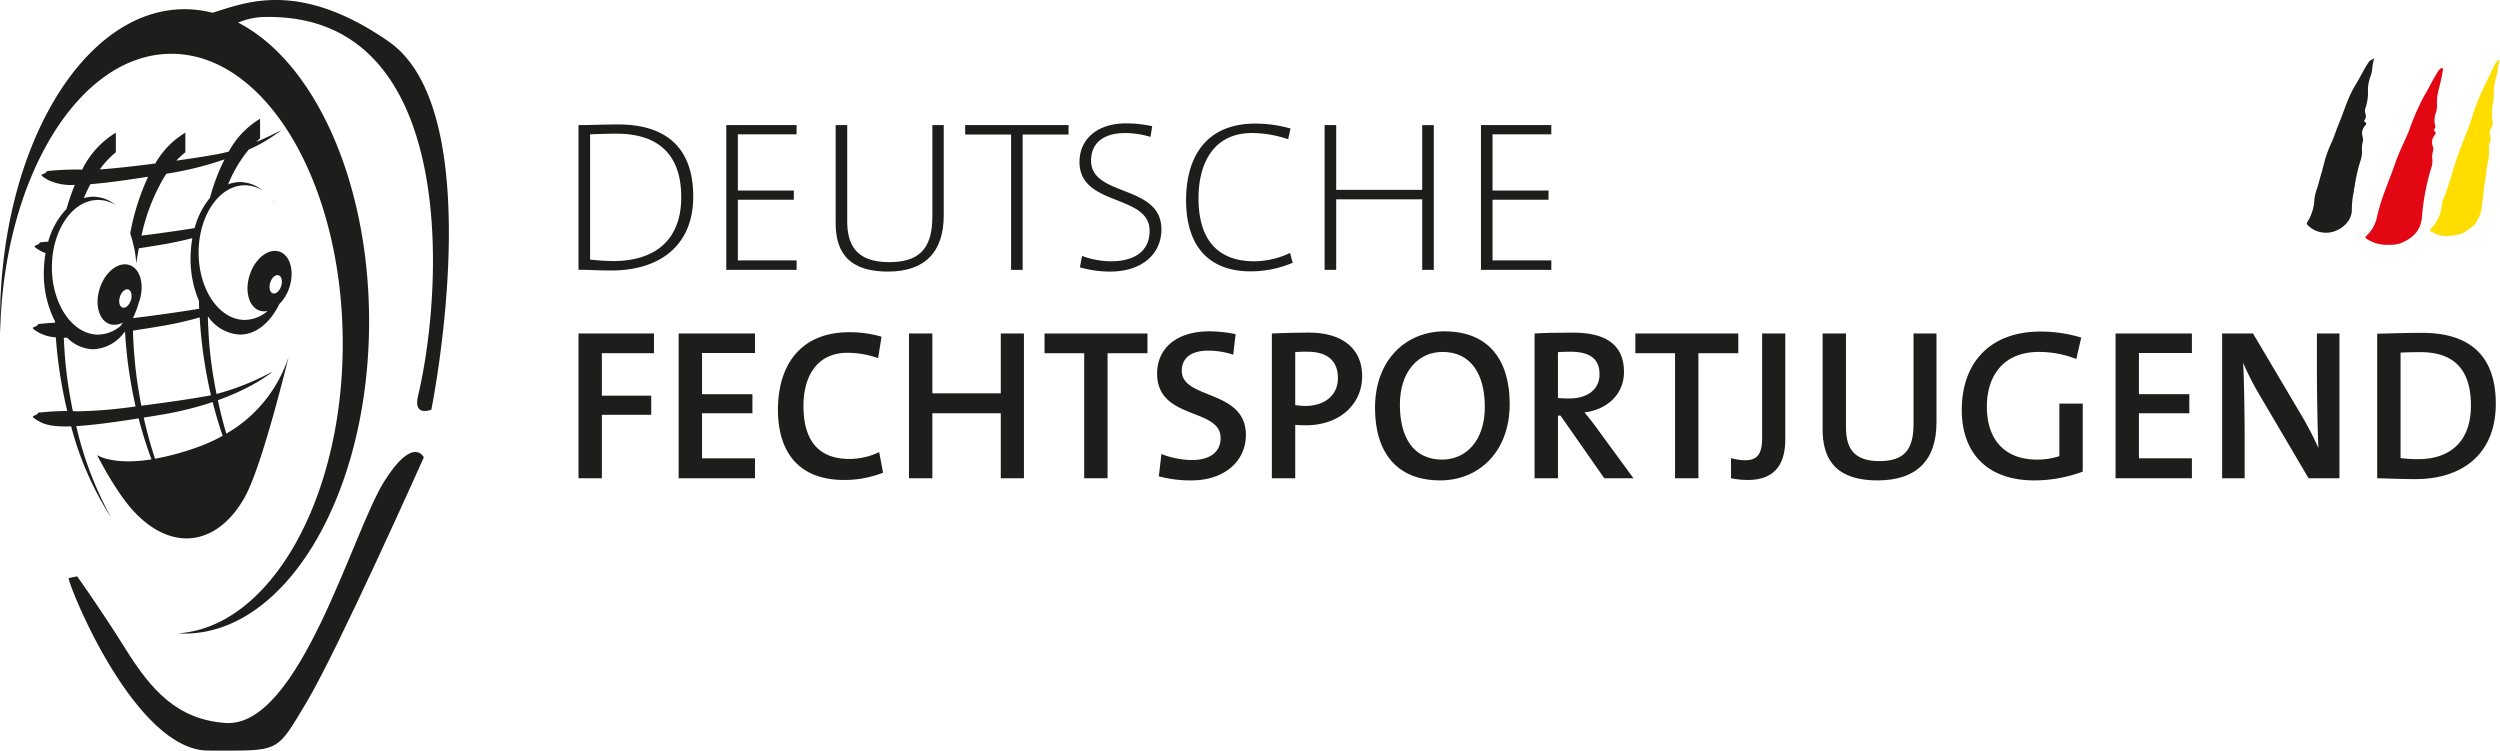 <?xml version="1.0" encoding="UTF-8"?>
<svg xmlns="http://www.w3.org/2000/svg" width="160mm" height="48.039mm" viewBox="0 0 453.543 136.174">
  <defs>
    <style>.f5d23224-cf60-4a45-8c81-e5ae30a19b15{fill:#1d1d1b;}.bc253e41-4d04-4ee6-ab99-b8112390c40e{fill:#e30613;}.fedb42e0-5a90-4eaa-852b-83910994c71b{fill:#fd0;}</style>
  </defs>
  <g id="b2074cdb-479b-4c76-a56f-cce0e60edbf0" data-name="Ebene 2">
    <g id="a6e96c25-17f4-4655-bc16-e4273488ac9f" data-name="Ebene 1">
      <path class="f5d23224-cf60-4a45-8c81-e5ae30a19b15" d="M49.803,36.496s-.102.056-.288.156l.035.052C49.717,36.571,49.803,36.496,49.803,36.496Z"></path>
      <path class="f5d23224-cf60-4a45-8c81-e5ae30a19b15" d="M20.208,93.965a63.539,63.539,0,0,1-6.376-16.66c2.712-.157,6.364-.622,11.32-1.401a71.85,71.85,0,0,0,2.335,7.435c-7.11,1.124-9.87-.782-9.87-.782s3.381,6.76,6.762,10.328c7.216,7.617,15.392,5.758,20.093-2.818C47.665,84.246,52.36,64.714,52.36,64.714a24.926,24.926,0,0,1-11.302,13.952c-.579-1.943-1.087-3.969-1.533-6.063,6.823-2.448,9.961-5.213,9.961-5.213a47.052,47.052,0,0,1-10.204,4.086c-.407-2.054-.768-4.149-1.031-6.315-.324-2.663-.474-5.255-.546-7.8a7.452,7.452,0,0,0,5.833,3.338c2.925,0,5.502-2.192,7.139-5.537a7.556,7.556,0,0,0,1.802-2.966c.987-2.957.186-5.89-1.789-6.549s-4.378,1.203-5.366,4.161c-.987,2.957-.186,5.89,1.789,6.549a2.706,2.706,0,0,0,1.44.054,6.46,6.46,0,0,1-4.138,1.627c-4.628,0-8.382-5.468-8.382-12.211s3.754-12.213,8.382-12.213a6.159,6.159,0,0,1,3.195.92,6.542,6.542,0,0,0-4.071-1.506,6.027,6.027,0,0,0-2.155.419,24.129,24.129,0,0,1,3.743-6.312,27.018,27.018,0,0,0,5.937-3.565,48.204,48.204,0,0,1-4.572,2.184c.232-.21.45-.46.69-.647V21.548a15.449,15.449,0,0,0-5.675,5.943c-.719.195-1.446.365-2.169.497-1.778.327-4.434.743-7.347,1.155a13.948,13.948,0,0,1,1.634-1.516V24.07a15.172,15.172,0,0,0-5.446,5.59c-3.774.49-7.523.907-10.073,1.077a15.65,15.65,0,0,1,2.909-3.109V24.07a16.089,16.089,0,0,0-6.108,6.704,48.487,48.487,0,0,0-6.408.264c-.234.82-2.227.271.352,1.677a9.826,9.826,0,0,0,4.723.826,39.478,39.478,0,0,0-1.506,4.358,13.863,13.863,0,0,0-3.317,5.93c-.833.07-1.413.135-1.512.135-.236.822-2.229.271.35,1.679a5.286,5.286,0,0,0,.678.276,20.913,20.913,0,0,0-.319,3.61,18.856,18.856,0,0,0,2.03,8.761c.003.084.008.168.011.252-1.648.087-2.912.241-3.067.241-.234.822-2.228.271.352,1.677a7.481,7.481,0,0,0,2.852.737c.098,1.31.219,2.63.381,3.966a84.062,84.062,0,0,0,1.695,9.405c-2.617-.015-5.06.293-5.28.293-.234.822-2.228.271.352,1.679,1.154.63,2.855.904,5.632.809A57.255,57.255,0,0,0,20.208,93.965ZM49.027,51.266c.286-.903.962-1.498,1.51-1.324s.759,1.047.473,1.952c-.284.905-.961,1.497-1.508,1.324C48.954,53.045,48.741,52.171,49.027,51.266ZM40.394,79.057a29.464,29.464,0,0,1-4.373,1.996A47.692,47.692,0,0,1,28.123,83.222a76.011,76.011,0,0,1-2.047-7.464c.996-.159,2.024-.326,3.125-.509a60.468,60.468,0,0,0,9.381-2.314C39.116,75.063,39.722,77.109,40.394,79.057ZM38.27,71.704c-.17.035-.34.074-.51.105-2.723.501-7.504,1.211-12.119,1.795-.372-1.929-.702-3.896-.948-5.923-.318-2.621-.498-5.19-.572-7.698,1.556-.239,3.235-.508,5.079-.816a62.261,62.261,0,0,0,7.026-1.585c.103,1.664.239,3.346.447,5.055A84.566,84.566,0,0,0,38.27,71.704Zm-16.04-15.906c-.548-.173-.759-1.047-.473-1.952.284-.905.961-1.5,1.508-1.326.548.173.761,1.047.475,1.952S22.779,55.969,22.231,55.798Zm8.547-24.373a59.681,59.681,0,0,0,9.963-2.518A36.492,36.492,0,0,0,38.089,35.89a14.625,14.625,0,0,0-2.788,5.494c-2.734.436-6.236.935-9.628,1.361a34.688,34.688,0,0,1,4.492-11.219C30.374,31.491,30.566,31.461,30.778,31.425ZM17.797,36.277a6.15,6.15,0,0,1,3.193.918,6.554,6.554,0,0,0-4.071-1.506,5.966,5.966,0,0,0-1.716.26c.377-.892.776-1.743,1.202-2.537,2.619-.204,6.021-.652,10.471-1.353A41.94,41.94,0,0,0,23.62,42.373a18.03,18.03,0,0,1,.59,2.101c.046.199.11.383.15.586a20.355,20.355,0,0,1,.357,2.763c.131-.95.295-1.865.465-2.772,1.35-.211,2.776-.44,4.335-.699,1.958-.328,3.722-.726,5.38-1.151a20.892,20.892,0,0,0-.328,3.663,19.424,19.424,0,0,0,1.528,7.726c.012.476.013.945.034,1.426-3.161.528-7.759,1.184-12.016,1.7a16.753,16.753,0,0,0,1.08-2.892c.024-.066.056-.124.078-.191.987-2.958.186-5.89-1.789-6.549s-4.378,1.204-5.364,4.161c-.989,2.958-.186,5.89,1.79,6.549a2.996,2.996,0,0,0,2.376-.292c-.129.205-.254.417-.391.608a6.44,6.44,0,0,1-4.096,1.591c-4.63,0-8.384-5.468-8.384-12.211S13.166,36.277,17.797,36.277ZM12.082,67.682c-.264-2.175-.415-4.306-.51-6.405.19.003.415-.008.617-.01a6.834,6.834,0,0,0,4.729,2.096,7.353,7.353,0,0,0,5.676-3.147l.084-.013c.102,1.633.235,3.281.438,4.957a84.845,84.845,0,0,0,1.486,8.574,84.251,84.251,0,0,1-10.671.89c-.236-.017-.476-.024-.714-.034C12.758,72.356,12.37,70.054,12.082,67.682Z"></path>
      <path class="f5d23224-cf60-4a45-8c81-e5ae30a19b15" d="M69.691,87.353c-5.759,9.146-15.38,44.764-28.788,43.807-8.76-.626-13.454-5.946-18.147-13.454-4.695-7.51-8.762-13.144-8.762-13.144l-1.564.313c.313,2.192,12.203,31.291,25.344,31.291s12.203.626,17.836-8.76c5.631-9.39,21.278-44.434,21.278-44.434S75.01,78.905,69.691,87.353Z"></path>
      <path class="f5d23224-cf60-4a45-8c81-e5ae30a19b15" d="M70.477,7.508C53.831-4.018,43.999.748,38.529,2.312A20.303,20.303,0,0,0,33.481,1.67C14.994,1.67,0,27.031,0,58.305c0,.69.01,1.374.025,2.057C.642,32.245,14.316,9.76,31.088,9.76c17.169,0,31.09,23.551,31.09,52.591,0,28.375-13.292,51.502-29.914,52.549.405.023.809.042,1.216.042,18.487,0,33.48-25.361,33.48-56.637,0-25.559-10.017-47.161-23.769-54.205a13.695,13.695,0,0,1,4.009-.989C82.927,1.58,80.699,51.356,75.835,71.845c-.913,3.852,2.415,2.478,2.415,2.478S89.2,20.47,70.477,7.508Z"></path>
      <path class="f5d23224-cf60-4a45-8c81-e5ae30a19b15" d="M109.191,64.08v7.704h8.949v3.463h-8.949V86.764H104.95V60.501h13.696V64.08Z"></path>
      <path class="f5d23224-cf60-4a45-8c81-e5ae30a19b15" d="M123.119,86.764V60.501h13.851v3.54h-9.61v7.47h9.143V74.975H127.36v8.171h9.61v3.618Z"></path>
      <path class="f5d23224-cf60-4a45-8c81-e5ae30a19b15" d="M153.156,87.075c-8.793,0-12.023-5.681-12.023-12.722,0-8.171,4.125-14.085,12.956-14.085a20.738,20.738,0,0,1,5.837.817l-.623,3.891a16.739,16.739,0,0,0-5.564-.973c-5.486,0-7.976,4.202-7.976,9.649,0,6.109,2.607,9.61,8.326,9.61a12.538,12.538,0,0,0,5.408-1.245l.701,3.735A19.081,19.081,0,0,1,153.156,87.075Z"></path>
      <path class="f5d23224-cf60-4a45-8c81-e5ae30a19b15" d="M181.558,86.764V74.975H169.146V86.764h-4.241V60.501h4.241V71.356h12.412V60.501h4.202V86.764Z"></path>
      <path class="f5d23224-cf60-4a45-8c81-e5ae30a19b15" d="M200.934,64.08V86.764h-4.241V64.08h-7.198v-3.579h18.676V64.08Z"></path>
      <path class="f5d23224-cf60-4a45-8c81-e5ae30a19b15" d="M216.147,87.153a22.102,22.102,0,0,1-5.915-.74l.467-4.047a15.604,15.604,0,0,0,5.603,1.09c2.763,0,5.136-1.128,5.136-4.008,0-5.525-11.517-3.19-11.517-11.672,0-4.514,3.424-7.665,9.493-7.665a24.298,24.298,0,0,1,4.746.506l-.428,3.735a14.427,14.427,0,0,0-4.513-.739c-3.307,0-4.825,1.478-4.825,3.657,0,5.253,11.633,3.347,11.633,11.633C226.029,83.69,222.1,87.153,216.147,87.153Z"></path>
      <path class="f5d23224-cf60-4a45-8c81-e5ae30a19b15" d="M236.923,77.153a16.948,16.948,0,0,1-1.945-.078v9.688h-4.241V60.501c2.023-.079,4.279-.156,6.731-.156,6.225,0,9.649,3.035,9.649,7.898C247.117,73.341,243.031,77.153,236.923,77.153Zm.233-13.346a19.352,19.352,0,0,0-2.179.078v9.61a14.523,14.523,0,0,0,1.868.155c3.541-.038,5.875-1.984,5.875-5.057C242.72,65.598,240.97,63.808,237.156,63.808Z"></path>
      <path class="f5d23224-cf60-4a45-8c81-e5ae30a19b15" d="M261.279,87.153c-7.976,0-11.828-5.175-11.828-13.151,0-8.793,5.68-13.89,12.606-13.89,7.976,0,11.828,5.175,11.828,13.151C273.885,82.056,268.205,87.153,261.279,87.153Zm.428-23.306c-4.319,0-7.743,3.463-7.743,9.571,0,5.992,2.49,9.96,7.665,9.96,4.319,0,7.743-3.424,7.743-9.533C269.372,67.855,266.843,63.847,261.707,63.847Z"></path>
      <path class="f5d23224-cf60-4a45-8c81-e5ae30a19b15" d="M291.044,86.764l-7.937-11.361h-.467V86.764h-4.241V60.501c1.906-.117,4.085-.156,7.043-.156,5.447,0,9.182,1.907,9.182,7.12,0,4.202-3.229,6.887-7.159,7.353.74.934,1.556,1.907,2.179,2.802l6.692,9.143Zm-6.187-22.956c-.856,0-1.595.039-2.218.078v8.327c.389.038,1.128.078,2.062.078,3.424,0,5.486-1.751,5.486-4.358C290.188,65.053,288.398,63.808,284.857,63.808Z"></path>
      <path class="f5d23224-cf60-4a45-8c81-e5ae30a19b15" d="M308.123,64.08V86.764h-4.241V64.08h-7.198v-3.579H315.36V64.08Z"></path>
      <path class="f5d23224-cf60-4a45-8c81-e5ae30a19b15" d="M317.072,87.075a15.517,15.517,0,0,1-3.034-.311V83.106a9.326,9.326,0,0,0,2.529.389c1.984,0,3.113-.817,3.113-4.008V60.501h4.202V79.683C323.881,84.041,322.131,87.075,317.072,87.075Z"></path>
      <path class="f5d23224-cf60-4a45-8c81-e5ae30a19b15" d="M340.65,87.153c-8.248,0-9.999-4.514-9.999-9.338V60.501h4.241V77.504c0,3.502,1.167,6.148,6.031,6.148,4.28,0,6.225-1.79,6.225-6.692V60.501h4.164V76.648C351.311,83.651,347.537,87.153,340.65,87.153Z"></path>
      <path class="f5d23224-cf60-4a45-8c81-e5ae30a19b15" d="M369.053,87.153c-8.443,0-13.152-4.864-13.152-12.801,0-8.365,4.942-14.202,14.319-14.202a25.606,25.606,0,0,1,7.353,1.09l-.895,3.891a18.402,18.402,0,0,0-6.77-1.284c-6.731,0-9.455,4.63-9.455,9.921,0,6.07,3.307,9.61,9.105,9.61a12.98,12.98,0,0,0,4.046-.623V73.224h4.242V85.558A25.205,25.205,0,0,1,369.053,87.153Z"></path>
      <path class="f5d23224-cf60-4a45-8c81-e5ae30a19b15" d="M383.798,86.764V60.501h13.851v3.54h-9.61v7.47h9.143V74.975h-9.143v8.171h9.61v3.618Z"></path>
      <path class="f5d23224-cf60-4a45-8c81-e5ae30a19b15" d="M418.815,86.764l-9.3-15.796a52.62,52.62,0,0,1-2.568-5.136c.155,2.568.272,9.532.272,13.695v7.237h-4.085V60.501h5.603l9.143,15.446c.973,1.711,1.945,3.579,2.723,5.33-.155-2.996-.272-9.96-.272-14.123V60.501h4.085V86.764Z"></path>
      <path class="f5d23224-cf60-4a45-8c81-e5ae30a19b15" d="M438.23,86.919c-2.685,0-4.902-.116-6.965-.155V60.54c2.062-.038,5.097-.155,8.131-.155,8.288,0,13.385,3.774,13.385,12.879C452.781,82.289,446.789,86.919,438.23,86.919Zm.856-23.034c-1.284,0-2.646.039-3.58.079V83.106a26.297,26.297,0,0,0,3.152.195c5.641,0,9.61-2.996,9.61-9.727C448.268,67.349,445.505,63.886,439.085,63.886Z"></path>
      <path class="f5d23224-cf60-4a45-8c81-e5ae30a19b15" d="M110.903,49.074c-2.568,0-4.319-.155-5.953-.117V22.695c2.023,0,4.708-.117,7.198-.117,8.715,0,13.618,4.241,13.618,13.073C125.766,44.678,119.54,49.074,110.903,49.074Zm.934-24.823c-1.596,0-3.619.078-4.786.117V47.09a39.307,39.307,0,0,0,4.202.272c7.315,0,12.334-3.58,12.334-11.595C123.586,28.025,119.423,24.251,111.837,24.251Z"></path>
      <path class="f5d23224-cf60-4a45-8c81-e5ae30a19b15" d="M131.757,48.958V22.695h12.761v1.673H133.858V34.562h10.155v1.673H133.858V47.246h10.661v1.712Z"></path>
      <path class="f5d23224-cf60-4a45-8c81-e5ae30a19b15" d="M161.093,49.269c-8.093,0-9.493-4.591-9.493-8.871V22.695H153.7V40.126c0,3.968,1.362,7.431,7.587,7.431,5.213,0,7.86-2.179,7.86-8.248V22.695h2.062v16.38C171.209,45.65,167.863,49.269,161.093,49.269Z"></path>
      <path class="f5d23224-cf60-4a45-8c81-e5ae30a19b15" d="M185.528,24.406V48.958h-2.102V24.406H175.1V22.695h18.754v1.712Z"></path>
      <path class="f5d23224-cf60-4a45-8c81-e5ae30a19b15" d="M201.401,49.269a19.433,19.433,0,0,1-5.486-.778l.389-2.062a15.19,15.19,0,0,0,5.292.973c3.696,0,6.964-1.479,6.964-5.525,0-6.731-12.722-4.358-12.722-12.49,0-3.969,2.996-7.003,8.482-7.003a22.672,22.672,0,0,1,4.708.506l-.311,1.946a16.122,16.122,0,0,0-4.553-.701c-4.202,0-6.225,1.984-6.225,5.019,0,6.615,12.762,4.241,12.762,12.451C210.7,46.117,207.121,49.269,201.401,49.269Z"></path>
      <path class="f5d23224-cf60-4a45-8c81-e5ae30a19b15" d="M226.886,49.23c-7.665,0-11.711-4.669-11.711-12.918,0-7.742,3.541-13.89,12.567-13.89a23.406,23.406,0,0,1,6.381.895l-.429,1.945a20.788,20.788,0,0,0-6.536-1.129c-7.003,0-9.727,5.486-9.727,11.828,0,7.237,3.23,11.439,10.116,11.439a15.349,15.349,0,0,0,6.498-1.517l.467,1.79A19.535,19.535,0,0,1,226.886,49.23Z"></path>
      <path class="f5d23224-cf60-4a45-8c81-e5ae30a19b15" d="M258.012,48.958V36.157H242.41V48.958h-2.102V22.695H242.41v11.75H258.012v-11.75h2.102v26.263Z"></path>
      <path class="f5d23224-cf60-4a45-8c81-e5ae30a19b15" d="M268.672,48.958V22.695h12.762v1.673H270.774V34.562H280.928v1.673H270.774V47.246h10.661v1.712Z"></path>
      <path class="bc253e41-4d04-4ee6-ab99-b8112390c40e" d="M433.24,44.411a6.556,6.556,0,0,1-3.83-1.042c-.286-.194-.405-.325-.096-.592a6.561,6.561,0,0,0,1.972-3.692c.756-3.282,2.178-6.342,3.261-9.513.667-1.952,1.641-3.828,2.454-5.75a44.661,44.661,0,0,1,2.75-6.369c.943-1.518,1.653-3.163,2.655-4.642.058-.085.14-.154.206-.234a.428.428,0,0,1,.551-.164c.155.097.006.305-.016.464-.203,1.44-.618,2.833-.92,4.251a8.55,8.55,0,0,0-.105,1.907,4.375,4.375,0,0,1-.2,1.419,3.57,3.57,0,0,0-.14,2.271.712.712,0,0,1-.1.598c-.069.122-.219.287-.081.393.533.406.134.685-.079,1.033a2.044,2.044,0,0,0-.195,1.735,1.543,1.543,0,0,1,.074.911,3.429,3.429,0,0,0-.127,1.576,3.81,3.81,0,0,1-.248,1.634,42.091,42.091,0,0,0-1.642,8.731c-.214,2.676-1.847,4.01-4.064,4.863A6.992,6.992,0,0,1,433.24,44.411Z"></path>
      <path class="f5d23224-cf60-4a45-8c81-e5ae30a19b15" d="M427.015,34.807a15.203,15.203,0,0,0-.35,3.288c-.005,2.386-2.564,4.202-4.757,4.123a4.561,4.561,0,0,1-3.195-1.322c-.207-.199-.316-.332-.115-.616a8.447,8.447,0,0,0,1.284-4.268,12.485,12.485,0,0,1,.569-2.114q.319-1.145.636-2.29l.079-.281a.82.82,0,0,0,.136-.498c.162-.604.343-1.204.483-1.812a22.529,22.529,0,0,1,1.327-3.44c.444-1.083.8-2.2,1.25-3.276.964-2.304,1.633-4.749,2.957-6.879.865-1.391,1.528-2.894,2.47-4.236.209-.297.552-.35.974-.625-.469,1.124-.289,2.221-.694,3.234a7.322,7.322,0,0,0-.485,2.554,8.627,8.627,0,0,1-.405,3.124,1.839,1.839,0,0,0-.054,1.169,1.113,1.113,0,0,1-.115,1.078c-.131.152-.147.299.038.419.388.251.188.49-.021.714a2.019,2.019,0,0,0-.381,2.038,1.694,1.694,0,0,1,.005.849,4.67,4.67,0,0,0-.151,1.557,4.684,4.684,0,0,1-.265,1.868,27.715,27.715,0,0,0-1.09,4.884.504.504,0,0,0-.09.409Z"></path>
      <path class="fedb42e0-5a90-4eaa-852b-83910994c71b" d="M440.85,41.617A6.737,6.737,0,0,0,443,36.981a3.669,3.669,0,0,1,.35-.995c.948-2.438,1.572-4.981,2.425-7.447.735-2.127,1.623-4.202,2.4-6.318a46.595,46.595,0,0,1,2.468-6.484c.782-1.427,1.327-2.966,2.155-4.367a1.015,1.015,0,0,1,.746-.502c-.472,1.017-.339,2.08-.673,3.064a11.201,11.201,0,0,0-.45,3.627,5.131,5.131,0,0,1-.151,1.114,9.948,9.948,0,0,0-.172,2.408c.011.702.365,1.475-.191,2.201a1.797,1.797,0,0,0-.134,1.403,1.752,1.752,0,0,1-.07,1.221c-.354.693-.082,1.426-.146,2.133-.09,1.004-.375,1.962-.477,2.955-.192,1.869-.591,3.712-.692,5.593a1.117,1.117,0,0,0-.13.602,5.894,5.894,0,0,1-1.522,3.747c-.484.475-1.095.756-1.604,1.184l-.008.005a5.59,5.59,0,0,1-2.558.633,4.491,4.491,0,0,1-3.063-.53,4.659,4.659,0,0,0-.616-.281l-.043.018.044-.015Q440.869,41.784,440.85,41.617Z"></path>
    </g>
  </g>
</svg>

